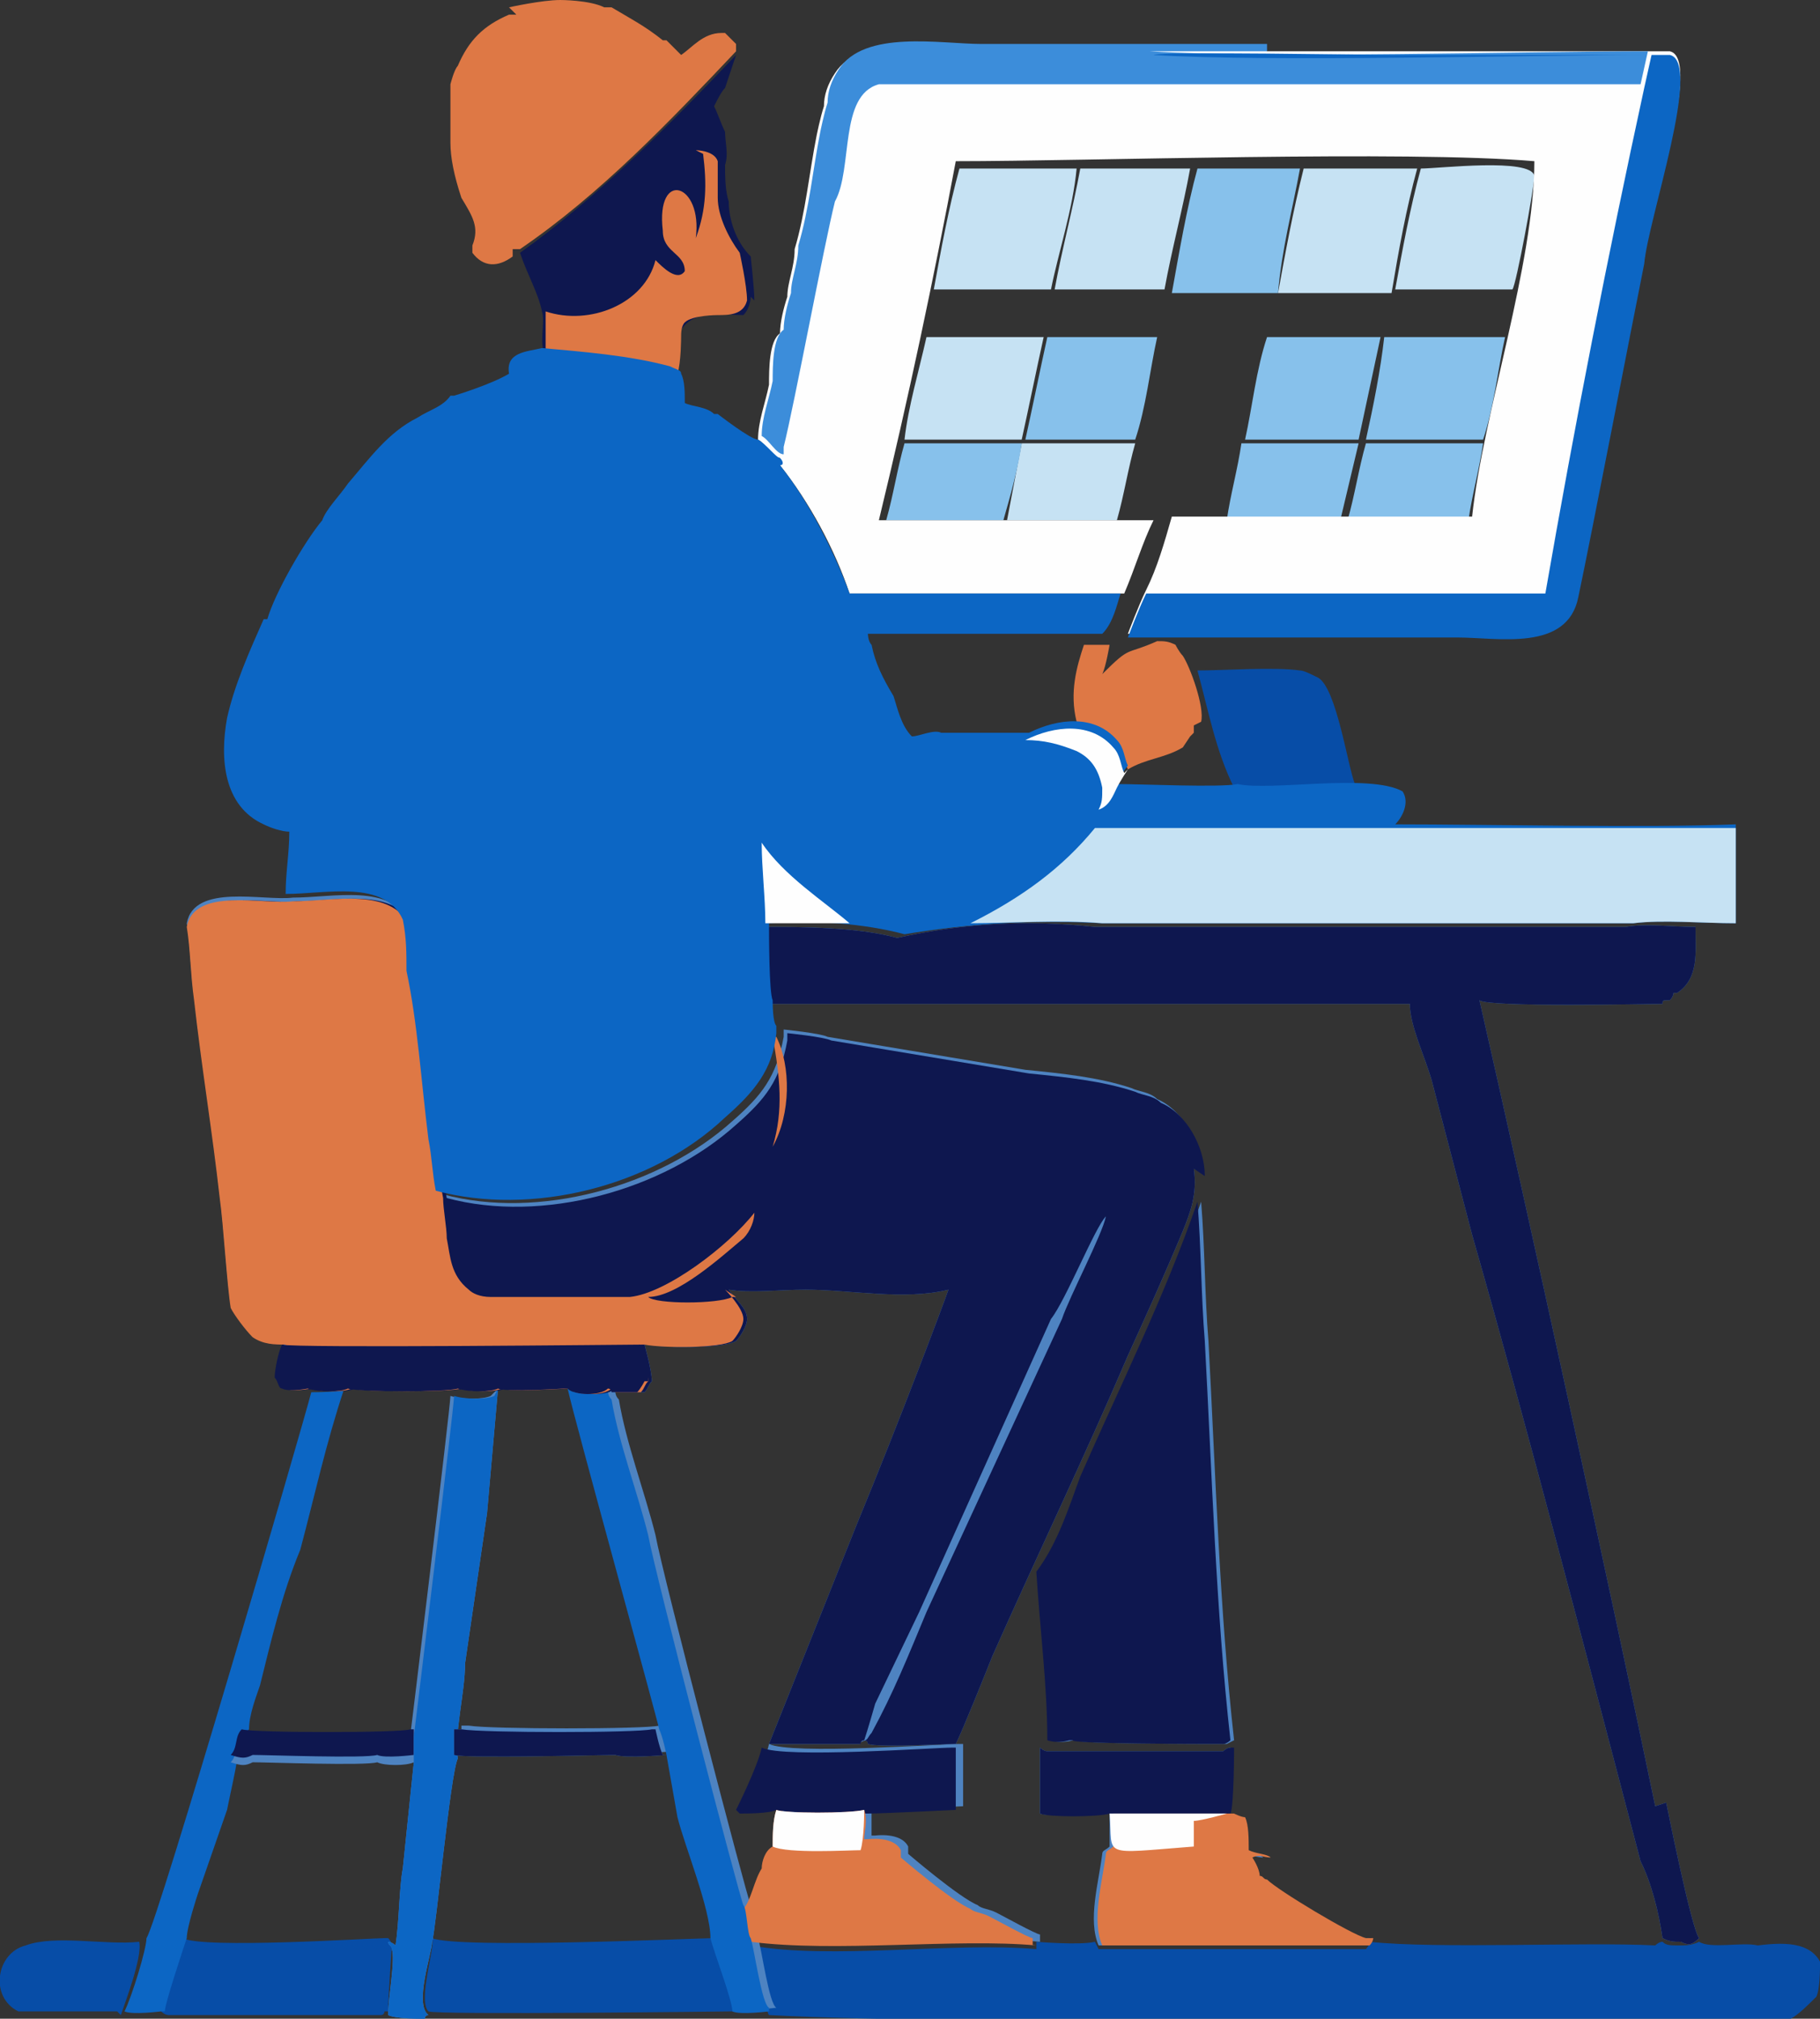 <?xml version="1.0" encoding="UTF-8"?>
<svg id="a" data-name="Layer 1" xmlns="http://www.w3.org/2000/svg" viewBox="0 0 4.97 5.51">
  <rect x="0" y="0" width="4.97" height="5.51" fill="#333333" stroke="none"/>
  <defs>
    <style>
      .b {
        fill: none;
      }

      .b, .c, .d, .e, .f, .g, .h, .i, .j, .k {
        stroke-width: 0px;
      }

      .c {
        fill: #0e174f;
      }

      .d {
        fill: #074da7;
      }

      .e {
        fill: #de7845;
      }

      .f {
        fill: #0c66c4;
      }

      .g {
        fill: #3c8dda;
      }

      .h {
        fill: #4e83c1;
      }

      .i {
        fill: #87c1eb;
      }

      .j {
        fill: #c6e2f3;
      }

      .k {
        fill: #fefefe;
      }
    </style>
  </defs>
  <path class="d" d="M.32,5.49s-.23,0-.27,0c-.08-.04-.06-.16.02-.18.08-.03.22,0,.31-.01.01.04-.04.17-.05.2Z"/>
  <path class="d" d="M1.07,5.31s-.01.14-.01.18h-.01s0,.01-.01.01H.46s-.01,0-.02-.01c0-.02.05-.17.06-.2.05.03.52,0,.55,0h.01s.01.01.01.02Z"/>
  <path class="d" d="M2,5.49s-.81.01-.83,0c-.03-.03.02-.18.01-.2.07.03.73,0,.77,0,.01.05.06.17.06.2Z"/>
  <path class="f" d="M.94,3.79c-.05.15-.08.29-.12.44-.05.12-.08.25-.11.37-.01.03-.03.08-.03.12-.02.02-.01.05-.03.07-.01.06-.02.1-.03.15l-.08.23s-.03.09-.03.12c-.01.03-.06.18-.06.2h-.01s-.08.01-.1,0c.02-.04.06-.17.06-.2.03-.04.43-1.41.45-1.49h0s.09,0,.11-.01Z"/>
  <path class="d" d="M4.97,5.37s0,.06-.01.08c-.02.02-.05.05-.07.06-.58,0-2.25.02-2.79-.01-.01-.01-.03-.16-.05-.19.22.04.55-.01.78.01v-.02s.12.01.16,0t.01.02h.73s.01-.01.01-.02c.18.02.59,0,.78.01,0,0,.01-.01.02-.01.01.01.02.01.05.01.01,0,.03,0,.05-.01.03.02.12,0,.16.01.08-.01.16-.01.18.07Z"/>
  <path class="h" d="M1.36,3.79c-.01.11-.02.23-.03.34l-.06.41c0,.08-.03.19-.02.26-.02.04-.06.47-.07.5,0,.03-.05.17-.01.2,0,0-.01,0-.01.01-.02,0-.08,0-.1-.01,0-.05.02-.15.01-.18,0-.01-.01-.01-.01-.02,0,0,.01,0,.02.01.01-.06.01-.16.02-.21.01-.1.02-.19.03-.29-.02.01-.08.01-.1,0-.03.01-.3,0-.34,0-.02.01-.03.01-.06,0,.02-.02.01-.05.03-.07.03.01.44.01.46,0,0,0,.11-.9.11-.93.03.01.09.01.11,0Z"/>
  <path class="c" d="M1.13,4.72v.07s-.08.01-.1,0c-.03.01-.3,0-.34,0-.02.01-.03.01-.06,0,.02-.02.01-.05.03-.07.03.01.44.01.46,0Z"/>
  <path class="f" d="M1.36,3.79c-.01.11-.02.23-.03.34l-.06.41c0,.08-.03.19-.02.26-.02.04-.06.47-.07.5,0,.03-.05.17-.01.2,0,0-.01,0-.01.01-.02,0-.08,0-.1-.01,0-.05.02-.15.01-.18,0-.01-.01-.01-.01-.02,0,0,.01,0,.02.01.01-.06.01-.16.02-.21.01-.1.02-.19.03-.29v-.07s.11-.9.11-.93c.03.01.09.01.11,0Z"/>
  <path class="c" d="M2.05.81s0,.03-.02.05c-.06,0-.15-.02-.18.06,0,.04,0,.06-.01.1-.11-.02-.24-.03-.35-.05-.02-.03,0-.09-.01-.12-.01-.05-.04-.1-.06-.16.21-.15.41-.35.59-.54-.01.03-.02.06-.03.09-.01.01-.02.03-.03.05.01.02.02.05.03.07,0,.03.01.06,0,.09,0,.03,0,.07.01.1,0,.05.02.11.06.15h0s.01.09.01.12Z"/>
  <path class="e" d="M1.9.41s.05,0,.06.03c0,.03,0,.07,0,.1h0c0,.05.03.11.06.15h0s.02.09.02.13c-.01.04-.05.04-.08.04h0s-.07,0-.09.02c-.01.01-.01.03-.01.04h0s0,.07-.01.1c-.12-.03-.24-.03-.36-.04,0-.02,0-.04,0-.05h0s0-.08,0-.08c.12.04.27-.02.3-.14.02.02.06.06.08.03,0-.05-.06-.05-.06-.11-.02-.17.11-.13.09.02.03-.08.03-.15.02-.23Z"/>
  <path class="e" d="M1.39.02s.09-.02.14-.02h0s.08,0,.12.02h.02c.05.03.09.05.14.09h.01s.04.04.04.04c.03-.02.06-.06.11-.06h.01s.02.02.03.03c0,0,0,.01,0,.02-.18.19-.37.39-.59.54h-.02s0,.02,0,.02c-.04.03-.08.03-.11-.01,0,0,0-.01,0-.02.02-.05,0-.08-.03-.13h0c-.02-.06-.03-.11-.03-.15h0c0-.06,0-.11,0-.16h0s.01-.04.02-.05c.03-.07.07-.11.14-.14h.02Z"/>
  <path class="h" d="M3.26,3.19c.01.07-.01.12-.03.17-.05.12-.1.23-.15.34-.12.28-.25.55-.37.82-.02.05-.08.2-.1.24-.03,0-.21.01-.24,0,0-.02-.03,0-.02,0h-.25s.12-.3.24-.6c.12-.29.24-.61.25-.64-.12.03-.27,0-.39,0-.07,0-.15.01-.21,0,.02.03.05.05.05.08,0,.02-.02.05-.03.06-.03.02-.19.02-.24.01h-.01s.02.07.02.1c-.01.01-.01.02-.02.03h-.07s0-.01-.01-.01c0,.01,0,.02.01.03.02.12.07.25.1.37.02.11.25.99.26,1.01.02-.02.03-.08.05-.11,0-.02.01-.05.03-.06,0-.03,0-.07.01-.1-.02.01-.08.01-.1.01t-.01-.01s.06-.12.07-.17c.06.03.47,0,.52,0h.01v.17s-.2.01-.24.01h-.01s0,.05,0,.07h.01s.07-.01.09.03v.02s.14.12.19.14c.01.01.03.01.05.02.02.01.11.06.12.06v.02c-.21-.02-.54.02-.77-.01.01.03.03.18.05.19h0s-.08.01-.1,0c0-.03-.05-.16-.06-.2,0-.08-.07-.25-.09-.33l-.03-.17s-.11.01-.14,0c-.03,0-.41.01-.44,0v-.07h.02c.06.01.48.01.52,0h.01s-.23-.84-.25-.93h-.01s-.16.01-.18,0c-.02.01-.08.01-.11,0-.03.01-.27.01-.3,0-.02.01-.08.01-.11,0h0s-.05.01-.07,0c-.01,0-.01-.02-.02-.03,0-.02.01-.07.02-.09-.03,0-.06,0-.09-.02-.02-.02-.05-.06-.06-.08-.01-.06-.02-.23-.03-.3-.02-.18-.05-.36-.07-.54-.01-.07-.01-.14-.02-.2.02-.11.21-.06.29-.07.11,0,.27-.04.32.07.01.05.01.09.01.14.02.15.03.3.06.46.01.05.01.09.02.14.26.07.59-.02.79-.2.08-.07.12-.12.14-.23v-.02s.1.01.12.02l.54.09c.1.01.2.02.29.05.02.01.05.01.07.03.07.03.12.12.12.2Z"/>
  <path class="h" d="M2.87,4.75c0-.15-.02-.3-.03-.46.06-.08.09-.18.12-.26.11-.25.23-.49.32-.75.01.12.01.26.02.38.02.37.03.73.07,1.09t-.02.01c-.06,0-.42,0-.41-.01h-.01s-.03.01-.06,0Z"/>
  <path class="h" d="M3.73,5.29h.01s0,.01-.01.02h-.73c-.03-.07,0-.17.01-.25,0-.01.01-.01.02-.02v-.09s-.17.01-.19,0v-.18s.01.01.02.01h.48s.01-.01.02-.01c0,.03,0,.16-.01.18.01.01.02.01.03.01.01.02.01.06.01.09.02.01.05.01.06.02-.02,0-.03-.01-.05,0h0s.02.03.02.05c.01,0,.01.01.02.01.03.03.23.15.27.16Z"/>
  <path class="h" d="M4.55,4.92s.07.35.09.37c-.02.02-.03.02-.05.01-.02,0-.03,0-.05-.01-.01-.07-.03-.15-.06-.21-.15-.57-.3-1.15-.46-1.71l-.11-.42c-.02-.07-.06-.15-.06-.21h-.01c-.22,0-1.49,0-1.75,0-.01-.02-.01-.18-.01-.21.11,0,.26,0,.37.03.18-.04.35-.05.54-.03h1.45c.06-.01.12,0,.19,0,0,.07.01.14-.05.18h-.01s0,.01-.01.02c-.02,0-.02,0-.02.01-.03,0-.48.01-.5-.01.13.57.36,1.62.48,2.2Z"/>
  <path class="c" d="M3.37,4.77s0,.16-.01.18h-.01c-.11,0-.21,0-.32,0-.03.01-.17.01-.19,0v-.18s.01.01.02.01h.48s.01-.01.02-.01Z"/>
  <path class="c" d="M2.61,4.77v.17s-.2.01-.24.01h-.01s-.21,0-.24-.01c-.02.01-.08.01-.1.01t-.01-.01s.06-.12.07-.17c.06.03.47,0,.52,0h.01Z"/>
  <path class="e" d="M2.83,5.31c-.22-.02-.55.02-.78-.01-.01-.01-.01-.08-.02-.09.02-.02.03-.08.05-.11,0-.02.01-.05.03-.06,0-.03,0-.07.01-.1.02.01.2.01.24,0,.01.03,0,.06,0,.08h.01s.07-.01.09.03v.02s.14.12.19.14c.01.01.03.01.05.02.02.01.11.06.12.06v.02Z"/>
  <path class="k" d="M2.36,4.94s0,.08-.01.11c-.03,0-.2.01-.24-.01,0-.03,0-.07.01-.1.02.01.2.01.24,0Z"/>
  <path class="e" d="M3.75,5.29s0,.01-.01.02h-.73c-.03-.07,0-.17.01-.25,0-.01.01-.01.02-.02v-.09c.11,0,.21,0,.32,0h.01s.02.01.03.01c.01.02.01.06.01.09.02.01.05.01.06.02-.02,0-.03-.01-.05,0h0s.02.03.02.05c.01,0,.01.01.02.01.03.03.23.15.27.16h.01Z"/>
  <path class="k" d="M3.35,4.95s-.07.02-.09.02v.07c-.26.02-.22.03-.23-.09.11,0,.21,0,.32,0Z"/>
  <path class="f" d="M2.1,5.49h0s-.08.01-.1,0c0-.03-.05-.16-.06-.2,0-.08-.07-.25-.09-.33l-.03-.17s-.01-.05-.02-.07c0-.01-.23-.84-.25-.93.02.02.09.02.11,0,0,.01,0,.02.01.03.02.12.07.25.1.37.02.11.25.99.26,1.01.01.01.01.08.02.09.01.03.03.18.05.19Z"/>
  <path class="h" d="M1.82,4.79s-.11.01-.14,0c-.03,0-.41.01-.44,0v-.07h.02c.06.01.48.01.52,0h.01s.01.05.02.07Z"/>
  <path class="c" d="M1.82,4.79s-.11.01-.14,0c-.03,0-.41.01-.44,0v-.07h.02c.06.01.48.01.52,0h.01s.01.05.02.07Z"/>
  <path class="c" d="M3.36,4.75s-.01.01-.02.01c-.06,0-.42,0-.41-.01h-.01s-.03.01-.06,0c0-.15-.02-.3-.03-.46.06-.08.09-.18.12-.26.11-.25.23-.49.32-.75.01.12.01.26.02.38.02.37.03.73.07,1.09Z"/>
  <path class="c" d="M4.55,4.92s.07.35.09.37c-.02.02-.03.02-.05.01-.02,0-.03,0-.05-.01-.01-.07-.03-.15-.06-.21-.15-.57-.3-1.15-.46-1.71l-.11-.42c-.02-.07-.06-.15-.06-.21h-.01c-.22,0-1.49,0-1.75,0-.01-.02-.01-.18-.01-.21.11,0,.26,0,.37.03.18-.04.35-.05.54-.03h1.45c.06-.01.12,0,.19,0,0,.07.01.14-.05.18h-.01s0,.01-.01.02c-.02,0-.02,0-.02.01-.03,0-.48.01-.5-.01.13.57.36,1.62.48,2.2Z"/>
  <path class="c" d="M3.26,3.19c.01.07-.01.12-.03.17-.05.12-.1.23-.15.34-.12.28-.25.55-.37.82-.02.05-.08.2-.1.24-.03,0-.21.01-.24,0,0-.01-.01-.01-.01-.01.01,0,.01-.01.02-.02.06-.11.1-.21.15-.33l.37-.8c.02-.06.11-.23.12-.28-.03.03-.11.23-.15.28l-.36.8-.12.25s-.02.07-.03.1c-.01,0-.01.01-.01.01h-.25s.12-.3.24-.6c.12-.29.24-.61.25-.64-.12.03-.27,0-.39,0-.07,0-.15.01-.21,0,.02.03.05.05.05.08,0,.02-.02.05-.03.06-.03.02-.19.02-.24.01h-.01s.02.07.02.1c-.01.01-.01.02-.02.03h-.07s0-.01-.01-.01c-.02.02-.09.02-.11,0h-.01s-.16.01-.18,0c-.02.01-.08.01-.11,0-.03.01-.27.01-.3,0-.02.01-.08.01-.11,0h0s-.05.01-.07,0c-.01,0-.01-.02-.02-.03,0-.02.01-.07.02-.09-.03,0-.06,0-.09-.02-.02-.02-.05-.06-.06-.08-.01-.06-.02-.23-.03-.3-.02-.18-.05-.36-.07-.54-.01-.07-.01-.14-.02-.2.02-.11.21-.06.29-.07.11,0,.27-.04.32.07.01.05.01.09.01.14.02.15.03.3.06.46.01.05.01.09.02.14.26.07.59-.02.79-.2.08-.07.12-.12.14-.23v-.02s.1.01.12.02l.54.09c.1.01.2.02.29.05.02.01.05.01.07.03.07.03.12.12.12.2Z"/>
  <path class="e" d="M1.98,3.52s.05.05.05.08c0,.02-.02.05-.03.06-.03.02-.19.02-.24.01h-.01s.02.07.02.1c-.01.01-.01.02-.02.03h-.07s0-.01-.01-.01c-.02.02-.09.02-.11,0h-.01s-.16.01-.18,0c-.02.01-.08.01-.11,0-.03.01-.27.01-.3,0-.02.01-.08.01-.11,0h0s-.05.01-.07,0c-.01,0-.01-.02-.02-.03,0-.02.01-.07.02-.09-.03,0-.06,0-.09-.02-.02-.02-.05-.06-.06-.08-.01-.06-.02-.23-.03-.3-.02-.18-.05-.36-.07-.54-.01-.07-.01-.14-.02-.2.02-.11.21-.06.29-.07.11,0,.27-.04.32.07.01.05.01.09.01.14.02.15.03.3.06.46.01.05.01.09.02.14,0,.03.01.08.01.11.01.05.01.1.06.14.01.01.03.02.06.02.13,0,.24,0,.38,0,.1-.01.27-.14.34-.23,0,.02-.01.05-.03.07-.06.05-.18.16-.26.16.02.02.19.02.23,0h.01Z"/>
  <path class="e" d="M2.11,3.13c.03-.1.02-.19,0-.3h.01c.04.08.04.21-.01.3Z"/>
  <path class="c" d="M1.76,3.77s-.01.02-.02.03h-.07s0-.01-.01-.01c-.02.02-.09.02-.11,0h-.01s-.16.01-.18,0c-.02.01-.08.01-.11,0-.03.01-.27.01-.3,0-.02.01-.08.01-.11,0h0s-.05.01-.07,0c-.01,0-.01-.02-.02-.03,0-.02.01-.07.02-.09.03.01.96,0,.98,0,.02.02.02.07.02.1Z"/>
  <path class="j" d="M2.79,1.21c.1,0,.2,0,.31,0-.02.07-.03.14-.05.21h-.3s.04-.21.04-.21Z"/>
  <path class="i" d="M3.4,1.21c.1,0,.21,0,.31,0l-.05.21h-.31c.01-.07.03-.14.04-.21Z"/>
  <path class="i" d="M2.47,1.21h.32c-.01.07-.03.14-.05.21-.11,0-.21,0-.32,0,.02-.07.03-.14.05-.21Z"/>
  <path class="i" d="M3.73,1.21h.32c-.01.07-.03.14-.04.21h-.33c.02-.07.03-.14.05-.21Z"/>
  <path class="i" d="M2.85.92c.1,0,.21,0,.31,0-.02.09-.03.19-.06.28h-.3c.02-.09.04-.19.06-.28Z"/>
  <path class="i" d="M3.46.92h.31s-.06.28-.06.28c-.1,0-.21,0-.31,0,.02-.09.03-.19.06-.28Z"/>
  <path class="j" d="M2.53.92c.11,0,.21,0,.32,0-.02.09-.04.19-.06.28h-.32c.01-.09.04-.19.06-.28Z"/>
  <path class="i" d="M3.78.92c.11,0,.22,0,.33,0-.02.09-.03.19-.06.28h-.32c.02-.09.04-.19.05-.28Z"/>
  <path class="i" d="M3.26.46h.29c-.02.11-.05.22-.06.34-.1,0-.19,0-.29,0,.02-.11.04-.23.07-.34Z"/>
  <path class="j" d="M2.95.46h.3c-.02.11-.05.22-.07.33h-.3c.02-.11.05-.22.07-.33Z"/>
  <path class="j" d="M3.56.46h.31c-.03.11-.05.22-.07.34h-.31c.02-.11.04-.22.07-.34Z"/>
  <path class="d" d="M3.7,2.15s-.3.01-.33,0c-.05-.1-.07-.21-.1-.32.07,0,.21-.01.28,0,.01,0,.03.01.05.02.05.03.08.24.1.29Z"/>
  <path class="j" d="M2.62.46h.32c-.01.11-.05.23-.07.33h-.32c.02-.11.04-.22.07-.33Z"/>
  <path class="j" d="M3.88.46c.05,0,.3-.03.31.02,0,.03-.05.3-.06.31h-.32c.02-.11.04-.22.07-.33Z"/>
  <path class="e" d="M3.26,1.98s0,.03,0,.02h0s-.01.01-.01.01h0s-.02.03-.02.03c-.05.03-.1.03-.15.06-.01-.02-.01-.05-.03-.07-.02-.03-.07-.06-.11-.06-.02-.08,0-.15.02-.21h.07s-.01.06-.02.08c.08-.08.06-.05.15-.09.02,0,.03,0,.05.01h0s.01.02.02.03c.02.03.06.14.05.18Z"/>
  <path class="k" d="M3.46.14c.07,0,.28,0,.33,0,0,0,.01,0,.02,0,.24,0,.55,0,.79,0h-.04s0,0,0,0c.09.02-.06.45-.07.57-.04.2-.14.72-.18.91-.03.15-.22.11-.33.11-.18,0-.65,0-.83,0h-.07s.03-.08.05-.12c.03-.06.05-.13.07-.2h.82c.03-.28.17-.69.17-.97-.35-.03-1.22,0-1.58,0-.06.32-.13.65-.21.98.17,0,.57,0,.75,0-.03.06-.05.13-.08.2-.18,0-.58,0-.75,0-.04-.12-.11-.25-.19-.35,0-.01,0-.03,0-.04h0s0,.02,0,.02c-.02,0-.04-.04-.06-.05,0-.05.02-.1.03-.15,0-.04,0-.12.03-.14,0-.03.01-.07.02-.1,0-.04.02-.08.02-.13h0c.03-.1.04-.21.06-.31h0s.01-.05.02-.08c0-.03.01-.06.03-.09.07-.11.28-.07.39-.07.24,0,.51,0,.75,0h.03Z"/>
  <path class="g" d="M3.46.14c.07,0,.28,0,.33,0-.08,0-.63,0-.65,0,.32.02,1.04,0,1.36,0l-.02.09c-.46,0-1.63,0-2.08,0-.11.03-.07.23-.12.32-.03.12-.11.55-.14.67h0s0,.02,0,.02c-.02,0-.04-.04-.06-.05,0-.05.02-.1.03-.15,0-.04,0-.12.03-.14,0-.03.01-.07.02-.1,0-.04.02-.08.02-.13h0c.03-.1.04-.21.06-.31h0s.01-.05.02-.08c0-.03.01-.06.03-.09.07-.11.28-.07.39-.07.24,0,.51,0,.75,0h.03Z"/>
  <path class="f" d="M3.81.15c.24,0,.55,0,.79,0h-.04s0,0,0,0c.09.02-.06.45-.07.57-.04.2-.14.72-.18.91-.03.15-.22.11-.33.11-.18,0-.65,0-.83,0h-.07s.03-.08.05-.12h1.09c.08-.46.17-.92.27-1.38l.02-.09c-.33,0-1.04.02-1.36,0,.03-.01.57,0,.65,0,0,0,.01,0,.02,0Z"/>
  <path class="f" d="M4.74,2.26v.26c-.09,0-.2-.01-.28,0h-1.45c-.19-.01-.36,0-.54.03-.11-.03-.26-.04-.37-.03,0,.03,0,.19.01.21,0,.01,0,.06.01.07v.02c-.01.1-.06.16-.14.23-.2.19-.53.27-.79.2-.01-.05-.01-.09-.02-.14-.02-.16-.03-.32-.06-.46,0-.05,0-.09-.01-.14-.05-.11-.21-.07-.32-.07,0-.06.01-.11.01-.17-.02,0-.05-.01-.07-.02-.11-.05-.12-.18-.1-.29.02-.09.06-.18.1-.27h.01c.02-.07.1-.21.15-.27.01-.03.05-.07.07-.1.06-.07.11-.14.19-.18.03-.02.07-.03.09-.06h.01s.1-.03.15-.06c-.01-.06.05-.06.09-.07.11.01.24.02.35.05.02.01.03.01.03.02.01.02.01.05.01.08.02.01.06.01.08.03h.01s.09.07.11.07c.02.01.05.05.06.05.01.01.01.02,0,.02.08.1.15.24.19.35.17,0,.57,0,.74,0-.01.03-.02.08-.05.11h-.64s0,.02.01.03c.01.05.03.09.06.14.01.03.02.08.05.11.02,0,.06-.02.08-.01h.23s.01,0,.01,0c.08-.04.18-.05.24.02.02.02.02.05.03.07-.01.01-.02.03-.03.05.07,0,.28.01.33,0,.09.02.36-.03.45.02.02.03,0,.07-.02.09.26,0,.68.01.93,0Z"/>
  <path class="b" d="M2.6,2.01h0l.03.07c.06-.01.11-.05.17-.06"/>
  <path class="k" d="M3.08,2.1s-.02.03-.03.05c-.01.02-.02.05-.05.06.01-.02.01-.03.01-.06-.01-.05-.03-.08-.07-.1-.05-.02-.09-.03-.14-.03.08-.04.18-.05.24.02.02.02.02.05.03.07Z"/>
  <path class="k" d="M2.08,2.3c.06.09.17.16.24.22h-.23c0-.07-.01-.15-.01-.22Z"/>
  <path class="j" d="M4.74,2.26v.26c-.09,0-.2-.01-.28,0h-1.45c-.12-.01-.25,0-.36,0,.14-.07.25-.15.34-.26.44,0,1.32,0,1.76,0Z"/>
</svg>